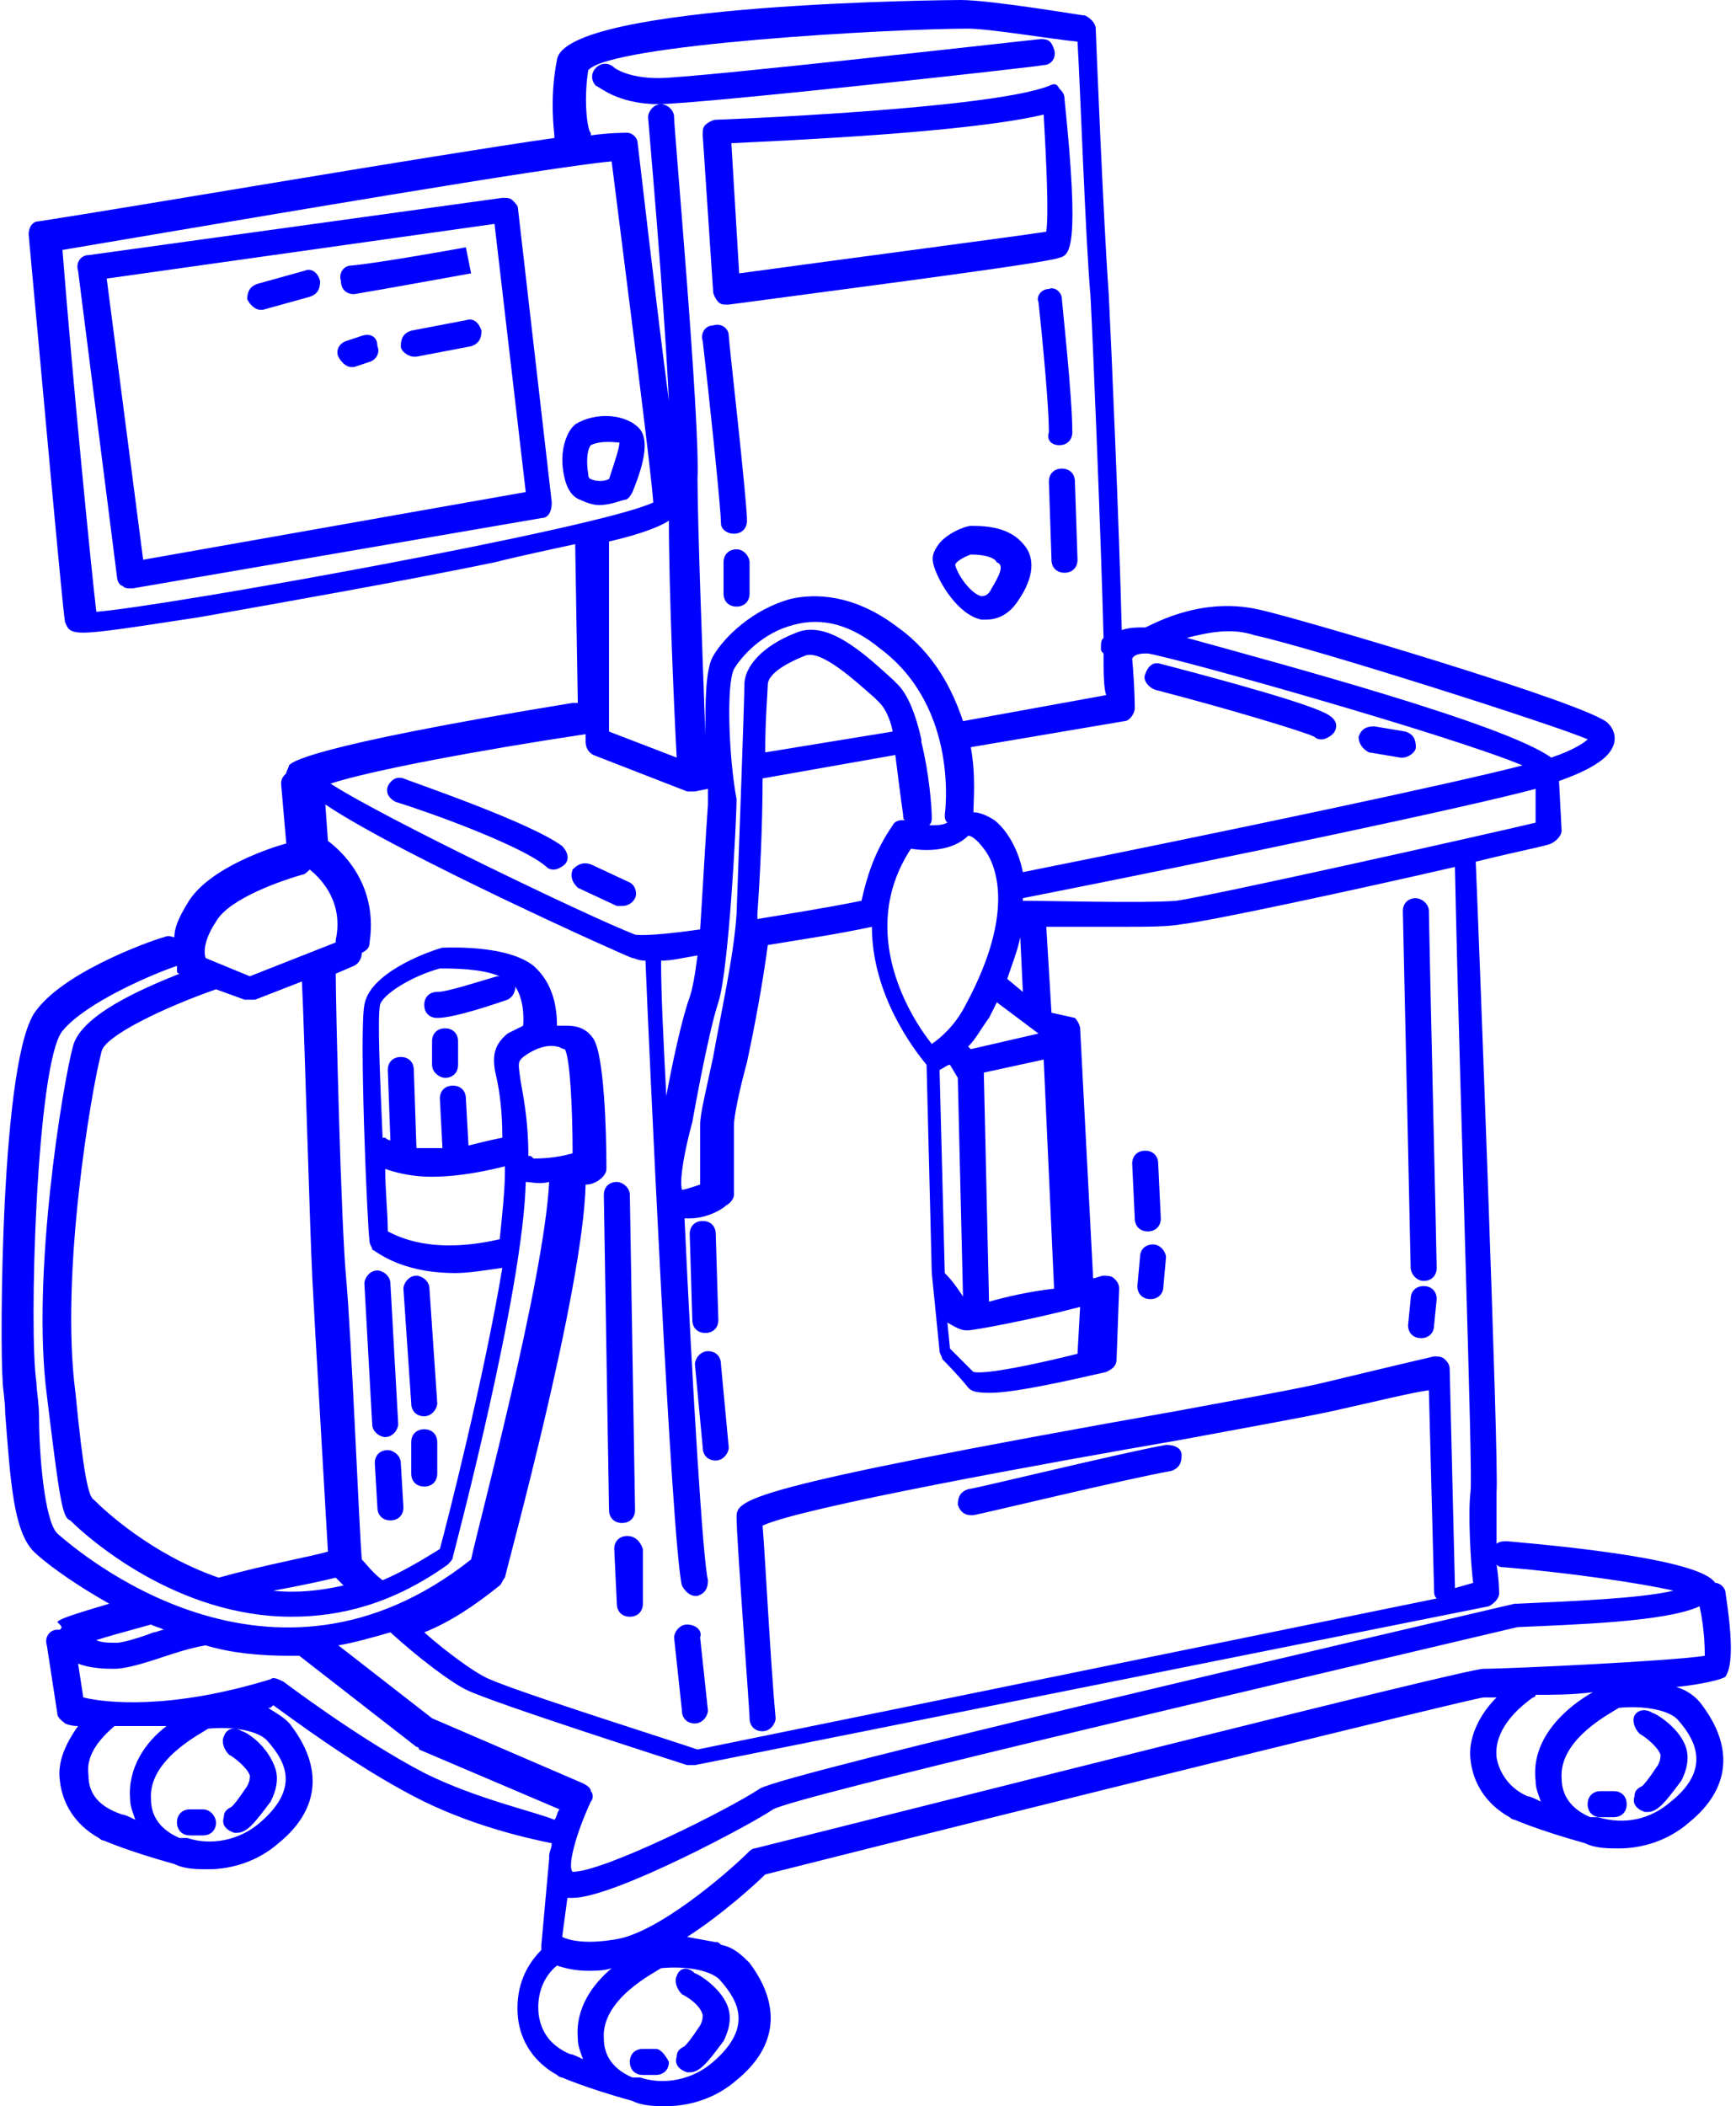 <?xml version="1.0" encoding="UTF-8" standalone="no"?><svg xmlns="http://www.w3.org/2000/svg" xmlns:xlink="http://www.w3.org/1999/xlink" fill="#0000ff" height="80.9" preserveAspectRatio="xMidYMid meet" version="1" viewBox="16.6 9.5 66.7 80.9" width="66.7" zoomAndPan="magnify"><g><g id="change1_1"><path d="M41.9,13.5c1.5,0,14.3-1.4,14.8-1.5c0.3,0,0.5-0.3,0.4-0.6S56.9,11,56.6,11c-0.1,0-13.3,1.5-14.7,1.5 c-1.2,0-1.7-0.4-1.7-0.4c-0.2-0.2-0.5-0.2-0.7,0c-0.2,0.2-0.2,0.5,0,0.7C39.6,12.8,40.3,13.5,41.9,13.5z"/><path d="M36.3,17.2c-0.1-0.1-0.2-0.1-0.4-0.1l-15.9,2.2c-0.3,0-0.5,0.3-0.4,0.6l1.5,11.8c0,0.1,0.1,0.3,0.2,0.3 c0.1,0.1,0.2,0.1,0.3,0.1c0,0,0.1,0,0.1,0l15.7-2.7c0.3,0,0.4-0.3,0.4-0.6l-1.3-11.3C36.5,17.4,36.4,17.3,36.3,17.2z M22.1,31 l-1.4-10.8l14.9-2.1l1.2,10.3L22.1,31z"/><path d="M56.9,12.8c-2.3,0.9-12.7,1.3-12.8,1.3c-0.1,0-0.3,0.1-0.4,0.2c-0.1,0.1-0.1,0.2-0.1,0.4l0.4,6c0,0.1,0.1,0.3,0.2,0.4 c0.1,0.1,0.2,0.1,0.3,0.1c0,0,0,0,0.1,0c3.7-0.5,12.3-1.6,12.7-1.8c0.4-0.1,0.8-0.3,0.2-6.1c0-0.2-0.1-0.3-0.2-0.4 C57.2,12.7,57.1,12.7,56.9,12.8z M56.8,18.4c-1.3,0.2-7.4,1-11.8,1.6L44.7,15c2-0.1,9.1-0.4,12-1.1C56.8,15.7,56.9,17.7,56.8,18.4 z"/><path d="M82.9,70.7c0-0.2-0.2-0.4-0.4-0.4c-0.2-0.3-1.1-1-8-1.6c-0.1,0-0.3,0-0.4,0.1c0-0.8,0-1.6,0-2c0.1-1-0.7-21.9-0.8-24.2 c0,0,0,0,0,0c1.6-0.4,2.7-0.6,2.9-0.7c0.2-0.1,0.4-0.3,0.4-0.5l-0.1-1.9c1.7-0.6,2-1.1,2.1-1.4c0.1-0.3,0-0.6-0.2-0.8 c-0.5-0.7-12.4-4.2-13.5-4.4c-2.3-0.5-4.2,0.7-4.3,0.7c0,0,0,0,0,0c0,0,0,0-0.1,0c-0.2,0-0.5,0-0.8,0.1c-0.1-4-0.4-10.9-0.5-12.9 c-0.2-2.7-0.5-10.1-0.5-10.2c0-0.2-0.2-0.4-0.4-0.5c-0.1,0-3.6-0.6-4.8-0.6c-0.2,0-15.2,0.1-15.5,2.3c-0.3,1.5-0.1,2.8-0.1,2.9 c0,0,0,0.1,0,0.1c-4.9,0.7-15.9,2.6-19.8,3.2c-0.3,0-0.4,0.3-0.4,0.5c0.4,4.3,1.3,14.4,1.4,14.9c0.1,0.2,0.1,0.4,0.7,0.4 c0.6,0,1.9-0.2,4.5-0.6c3.4-0.6,7.9-1.4,11.3-2.1c1.2-0.3,2.2-0.5,3.1-0.7l0.1,6.1c0,0-0.1,0-0.2,0c-10.4,1.7-10.8,2.3-10.9,2.4 c0,0.1-0.1,0.2-0.1,0.3c-0.1,0.1-0.2,0.2-0.2,0.4l0.2,2.3c-0.4,0.1-3,0.9-3.8,2.3c-0.3,0.5-0.5,0.9-0.5,1.3c-0.1,0-0.2-0.1-0.4,0 c-0.1,0-3.7,1.2-4.9,2.8c-1.4,1.7-1.4,13-1.3,14.2c0,0.3,0.1,0.8,0.1,1.3c0.2,2.5,0.3,4.5,1.1,5.3c0.3,0.3,1.3,1.1,2.9,2 c-1.7,0.5-1.9,0.6-2,0.7C19,72,19,72,18.9,72.1c0,0,0,0-0.1,0c-0.3,0-0.5,0.3-0.4,0.6l0.4,2.6c0,0.2,0.2,0.3,0.3,0.4 c0,0,0.2,0.1,0.5,0.1c-0.5,0.7-0.8,1.4-0.7,2.1c0.1,0.9,0.6,1.7,1.5,2.2c0,0,0.1,0.1,0.2,0.1c0,0,0.9,0.4,2.7,0.9 c0.4,0.2,0.9,0.2,1.3,0.2c0.9,0,1.9-0.3,2.7-1c1.6-1.3,1.7-2.9,0.5-4.5c-0.2-0.3-0.6-0.5-0.9-0.7c0.1,0,0.1,0,0.2-0.1 c0.7,0.5,3.1,2.3,5.4,3.5c2.1,1.1,4.3,1.6,5.3,1.8c0,0.2-0.1,0.3-0.1,0.5c0,0,0,0.1,0,0.1l-0.3,3.3c0,0.1,0,0.1,0,0.2 c-0.7,0.7-1,1.6-0.9,2.6c0.1,0.9,0.6,1.7,1.5,2.2c0,0,0.1,0.1,0.2,0.1c0,0,0.9,0.4,2.7,0.9c0.4,0.2,0.9,0.2,1.3,0.2 c0.9,0,1.9-0.3,2.7-1c1.6-1.3,1.7-2.9,0.5-4.5c-0.3-0.3-0.6-0.6-1.1-0.7c-0.1-0.1-0.1-0.1-0.2-0.1L43,83.9c1.4-0.9,2.7-2.1,3-2.4 c10.7-2.7,26.9-6.7,27.6-6.8c0,0,0.2,0,0.5,0c-0.7,0.7-1.1,1.6-1,2.4c0.1,0.9,0.6,1.7,1.5,2.2c0,0,0.1,0.1,0.2,0.1 c0,0,0.9,0.4,2.7,0.9c0.4,0.2,0.9,0.2,1.3,0.2c0.9,0,1.9-0.3,2.7-1c1.6-1.3,1.7-2.9,0.5-4.5c-0.2-0.3-0.6-0.6-1-0.7 c1-0.1,1.8-0.3,1.9-0.4C83,73.7,83.3,73.3,82.9,70.7z M73.8,71.2c0.2-0.1,0.4-0.3,0.4-0.5c0,0,0-0.5-0.1-1.1 c0.1,0.1,0.2,0.1,0.3,0.1c2.4,0.2,5.2,0.6,6.5,0.9c-1.3,0.3-3.8,0.4-6,0.5c0,0-0.1,0-0.1,0c-4.7,1.1-28,6.5-29,7.1 c-1.2,0.8-6,3.2-7.2,3.2c-0.2-0.2,0.1-1.4,0.7-2.7c0.1-0.1,0.1-0.3,0-0.4c0-0.1-0.1-0.2-0.3-0.3l-5.8-2.5l-3.6-2.8 c0.6-0.1,1.3-0.3,2-0.5c1.1,1,2.3,1.9,2.9,2.2c1,0.5,8.2,2.8,8.5,2.9c0,0,0.1,0,0.2,0c0,0,0.1,0,0.1,0L73.8,71.2z M73.1,66.8 c-0.1,0.8,0,2.7,0.1,3.5l-0.7,0.2c0,0,0-0.1,0-0.1l-0.2-8.3c0-0.2-0.1-0.3-0.2-0.4c-0.1-0.1-0.3-0.1-0.4-0.1c0,0-1.3,0.3-4.2,1 c-0.8,0.2-3,0.6-5.7,1.1c-16.9,3-16.9,3.4-16.9,4.1c0,0.8,0.5,7.4,0.5,7.7c0,0.3,0.2,0.5,0.5,0.5c0,0,0,0,0,0 c0.3,0,0.5-0.3,0.5-0.5c-0.2-2.2-0.4-6.2-0.5-7.4c1.5-0.7,10.9-2.4,16.1-3.3c2.7-0.5,4.9-0.9,5.8-1.1c1.8-0.4,3-0.7,3.7-0.8 l0.2,7.7c0,0.1,0,0.2,0.1,0.3l-28.4,5.8c-2.1-0.7-7.5-2.4-8.2-2.8c-0.4-0.2-1.4-0.9-2.3-1.7c1-0.4,1.9-1,2.9-1.8 c0.1-0.1,0.1-0.2,0.2-0.3c0.1-0.5,3-11,3.1-15.1c0.1,0,0.2,0,0.4-0.1c0.2-0.1,0.4-0.3,0.4-0.5c0-1.6-0.1-4.4-0.5-5 c-0.2-0.3-0.5-0.5-1-0.5c-0.1,0-0.3,0-0.4,0c0-0.6-0.1-1.6-0.9-2.3c-1-0.8-3.2-0.7-3.4-0.7c0,0-0.1,0-0.1,0c-0.7,0.2-2.8,1-3,2.2 c-0.2,1,0.1,8.3,0.2,9.1c0,0.1,0.1,0.2,0.1,0.3c0.1,0,1,0.9,3.2,0.9c0.5,0,1.1-0.1,1.8-0.2c-0.7,4.2-2.1,9.7-2.4,10.8 c-0.8,0.5-1.5,0.9-2.2,1.2c-0.4-0.3-0.6-0.6-0.8-0.8c-0.1-1.2-0.4-8.6-0.6-10.8c-0.2-2.1-0.4-10.5-0.4-11.7l0.7-0.3 c0.2-0.1,0.3-0.3,0.3-0.5c0.2-0.1,0.3-0.2,0.3-0.4c0.3-2-0.8-3.3-1.6-3.9l-0.1-1.4c2.8,1.9,11.7,5.9,11.8,5.9 c0.1,0,0.2,0.1,0.5,0.1c0.1,2.6,1,22.4,1.4,24c0.1,0.2,0.3,0.4,0.5,0.4c0,0,0.1,0,0.1,0c0.3-0.1,0.4-0.3,0.4-0.6 c-0.2-0.8-0.6-7.5-0.9-13.9c0.1,0,0.1,0,0.2,0c0.6,0,1.2-0.3,1.4-0.5c0.2-0.1,0.3-0.3,0.3-0.4v-2.7c0-0.3,0.2-1.3,0.5-2.4 c0.3-1.4,0.6-3,0.8-4.5c1.2-0.2,2.6-0.4,4-0.7c0,2.6,1.6,4.7,2.1,5.3l0.2,8c0,0,0,0,0,0c0,0,0,0,0,0c0,0,0,0,0,0c0,0,0,0,0,0 c0,0,0,0,0,0l0.3,3c0,0.1,0.1,0.2,0.1,0.3c0,0,0.6,0.6,1,1.1c0.1,0.1,0.2,0.2,0.8,0.2c0.7,0,1.9-0.2,4.5-0.8 c0.2-0.1,0.4-0.2,0.4-0.5l0.1-2.7c0-0.2-0.1-0.3-0.2-0.4c-0.1-0.1-0.3-0.1-0.4-0.1c-0.1,0-0.3,0.1-0.4,0.1l-0.5-9.6 c0-0.1-0.1-0.3-0.2-0.4L57,48.4l-0.2-3.3c0.8,0,1.8,0,2.8,0c1,0,1.9,0,2.4-0.1c1-0.1,6.6-1.3,10.5-2.2 C72.7,52.2,73.2,66.1,73.1,66.8z M37.1,54c-0.1-0.1-0.1-0.1-0.2-0.1c0-1.4-0.2-2.3-0.3-2.9c-0.1-0.7-0.1-0.7,0.1-0.9 c0.4-0.3,0.9-0.5,1.3-0.4c0.1,0,0.2,0.1,0.3,0.1c0.2,0.3,0.3,2.3,0.3,4C37.9,54,37.3,54,37.1,54z M31.2,48.1 c0.1-0.4,1.2-1.1,2.3-1.4c0.5,0,1.6,0,2.3,0.3c0,0,0,0-0.1,0c-0.7,0.2-1.9,0.6-2.3,0.6c-0.3,0-0.5,0.2-0.5,0.5s0.2,0.5,0.5,0.5 c0.7,0,2.4-0.6,2.7-0.7c0.2-0.1,0.3-0.3,0.3-0.5c0.4,0.6,0.3,1.5,0.3,1.5c0,0,0,0,0,0c-0.2,0.1-0.4,0.2-0.6,0.3 c-0.6,0.5-0.6,1-0.4,1.8c0.1,0.5,0.2,1.2,0.2,2.2c-0.5,0.1-0.9,0.2-1.3,0.3l-0.1-1.8c0-0.3-0.2-0.5-0.5-0.5 c-0.3,0-0.5,0.2-0.5,0.5l0.1,1.9c-0.4,0-0.7,0-1,0c0,0,0,0,0,0l-0.1-3c0-0.3-0.2-0.5-0.5-0.5c-0.3,0-0.5,0.2-0.5,0.5l0.1,2.7 c-0.1,0-0.2-0.1-0.2-0.1c0,0-0.1,0-0.1,0C31.2,50.9,31.1,48.6,31.2,48.1z M33.2,54.7c0.7,0,1.6-0.1,2.8-0.4c0,0.1,0,0.2,0,0.2 c0,0.7-0.1,1.6-0.2,2.6c-2.6,0.6-3.9-0.1-4.3-0.3c0-0.7-0.1-1.6-0.1-2.4C31.7,54.5,32.3,54.7,33.2,54.7z M24.9,47.5 C24.9,47.5,24.9,47.5,24.9,47.5l1.1,0.4c0.1,0,0.1,0,0.2,0c0.1,0,0.1,0,0.2,0l1.8-0.7c0.1,2,0.3,9.4,0.4,11.4 c0.1,2,0.5,8.7,0.6,10.5c-0.7,0.2-2.4,0.5-4.2,1c0,0,0,0,0,0c-2.6-0.9-4.4-2.6-4.8-3C20,67,19.8,66.1,19.5,63 c-0.6-4.5,0.6-11.6,1-13.1C20.6,49.3,22.9,48.2,24.9,47.5z M29.5,70.1c0.1,0.1,0.2,0.2,0.3,0.3c-0.9,0.2-1.8,0.3-2.7,0.2 C28.2,70.4,29.1,70.2,29.5,70.1z M44.8,35.2c0.3-0.5,1.1-1.4,2.3-1.7c1.1-0.3,2.2,0,3.3,0.9c3.1,2.3,2.5,6.4,2.5,6.4 c0,0.1,0,0.2,0.1,0.3c-0.2,0.1-0.4,0.1-0.7,0.1c0.1-0.1,0.1-0.2,0.1-0.3c0-0.4-0.1-1.7-0.4-2.9c0,0,0,0,0,0c0,0,0-0.1,0-0.1 c-0.2-0.9-0.5-1.7-0.9-2.1l-0.2-0.2c-1.1-1-2.5-2.3-3.7-1.8c-1.3,0.5-2,1.3-2,2c0,0.6-0.2,6.1-0.3,8.8c-0.1,1.6-0.6,3.8-0.9,5.5 c-0.3,1.4-0.5,2.2-0.5,2.6v2.3c-0.3,0.1-0.6,0.2-0.7,0.2c-0.1-0.4,0.1-1.5,0.4-2.6c0,0,0.6-3.4,1-4.6c0.4-1.2,0.7-7,0.7-7.8 C44.6,38.6,44.5,35.8,44.8,35.2z M54.6,48.6c0.1-0.2,0.2-0.4,0.3-0.6l1.6,1.2l-2.6,0.6l-0.1-0.1C54.1,49.4,54.3,49,54.6,48.6z M53.1,50.4l0.3,0.5l0.2,8.4c-0.2-0.3-0.4-0.6-0.7-0.9l-0.2-7.8C52.9,50.5,53,50.4,53.1,50.4z M53.8,60.6c0.2,0,2.4-0.4,4.3-0.9 L58,61.5c-1.6,0.4-3.5,0.8-4,0.7c-0.3-0.3-0.7-0.7-0.9-0.9l-0.1-1C53.5,60.6,53.6,60.6,53.8,60.6z M54.6,59.5l-0.2-8.8l2.3-0.5 l0.4,8.8C56.2,59.1,55.3,59.3,54.6,59.5z M55.3,47.1c0.2-0.6,0.4-1.1,0.5-1.6l0.1,2.1L55.3,47.1z M53.7,48.1 c-0.4,0.8-1,1.3-1.3,1.5c-0.8-1-2.9-4.3-0.8-7.5c0.6,0.1,1.6,0.1,2.2-0.5c0.1,0,0.3,0.1,0.6,0.5C54.8,42.6,55.7,44.4,53.7,48.1z M49.7,44.1c-1.5,0.3-2.8,0.5-4,0.7c0-0.1,0-0.1,0-0.2c0.1-1.4,0.2-3.4,0.2-5.2l5.1-0.9c0.1,0.8,0.2,1.6,0.3,2.3 c0,0.1,0,0.2,0.1,0.2c-0.2,0-0.4,0-0.5,0.2C50.2,42.2,49.9,43.2,49.7,44.1z M46,38.4c0-1.3,0.1-2.4,0.1-2.6c0-0.3,0.4-0.7,1.4-1.1 c0.6-0.3,1.9,0.9,2.7,1.6l0.2,0.2c0.2,0.2,0.4,0.6,0.5,1.1L46,38.4z M43.1,47.8c-0.3,0.8-0.7,2.7-0.9,3.8c-0.1-2-0.2-3.8-0.2-5.2 c0.4,0,0.8-0.1,1.4-0.2C43.3,47,43.2,47.5,43.1,47.8z M61.8,44.1c-1.3,0.1-4.8,0-5.9,0c0,0,0-0.1,0-0.1c8.1-1.6,17.1-3.5,19.7-4.2 l0,1.3C73.5,41.6,63.2,43.9,61.8,44.1z M64.8,33.9c2.3,0.5,11.7,3.5,12.8,4c-0.1,0.1-0.5,0.4-1.4,0.7c-1.8-1.3-10.4-3.6-14-4.6 C63,33.8,63.9,33.6,64.8,33.9z M60.7,34.6c1.2,0.2,11.5,3.1,14.4,4.3c-2.7,0.7-11.2,2.5-19.2,4.1c-0.2-1-0.7-1.7-1.1-2 c-0.3-0.2-0.6-0.3-0.8-0.3c0-0.4,0.1-1.4-0.1-2.5l5.9-1c0.2,0,0.4-0.3,0.4-0.5c0,0,0-0.8-0.1-1.9C60.2,34.6,60.5,34.6,60.7,34.6z M39.2,12.2c0.8-1,11.7-1.6,14.6-1.6c0.8,0,3.2,0.4,4.2,0.5c0.1,1.6,0.3,7.5,0.5,9.8c0.1,1.9,0.4,9.2,0.5,13.1 c-0.1,0.1-0.1,0.2-0.1,0.4c0,0.1,0,0.1,0.1,0.2c0,0.7,0,1.3,0.1,1.6l-5.5,1c-0.4-1.2-1.1-2.6-2.5-3.6c-1.7-1.3-3.2-1.3-4.1-1.1 c-1.5,0.4-2.6,1.5-3,2.2c-0.3,0.5-0.3,1.8-0.3,3c-0.1-2.8-0.3-8.1-0.3-9.8c0.1-2.3-0.9-13.4-0.9-13.9c0-0.3-0.3-0.5-0.5-0.5 c-0.3,0-0.5,0.3-0.5,0.5c0,0.1,0.6,6.7,0.8,10.9c-0.5-3.8-1.1-9.1-1.2-9.9c0-0.2-0.2-0.4-0.4-0.4c-0.1,0-0.7,0-1.4,0.1 c0,0,0-0.1,0-0.1C39.2,14.6,39,13.5,39.2,12.2z M20.3,33c-0.2-1.7-0.9-8.8-1.3-13.9c7.7-1.3,18.8-3.2,21.1-3.4 c0.6,4.8,1.5,11.7,1.6,13.1C39.6,29.8,22.9,32.8,20.3,33z M42.3,29.5c0,2.7,0.2,7.3,0.3,9.1l-2.6-1L40,30.3 C41.3,30,42,29.7,42.3,29.5z M39.1,37.7C39.1,37.7,39.1,37.7,39.1,37.7l0,0.3c0,0.2,0.1,0.4,0.3,0.5l3.6,1.4c0,0,0,0,0,0 c0.1,0,0.1,0,0.2,0c0,0,0,0,0,0c0,0,0,0,0,0s0,0,0,0c0,0,0.1,0,0.1,0l0.5-0.1c0,0.2,0,0.4,0,0.6c-0.1,1.4-0.2,3.3-0.3,4.8 c-2.1,0.3-2.5,0.2-2.5,0.2c-1.8-0.7-9.7-4.5-11.7-5.8C30.8,39.1,35.1,38.3,39.1,37.7z M24.9,44.9c0.5-0.9,2.6-1.6,3.3-1.8 c0.1,0,0.2-0.1,0.3-0.2c0.5,0.4,1.3,1.3,1,2.7c0,0,0,0.1,0,0.1c0,0,0,0,0,0l-3.3,1.3l-1.7-0.7C24.4,46,24.5,45.5,24.9,44.9z M18.1,63.9c0-0.5-0.1-1-0.1-1.3C17.7,60.7,18,50.3,19,49.1c0.9-1.1,3.5-2.2,4.4-2.5c0,0.1,0,0.2,0,0.2c0,0.1,0.1,0.1,0.1,0.1 c-1.5,0.6-3.8,1.6-4.1,2.8c-0.4,1.5-1.6,8.8-1,13.4c0.5,4.1,0.6,4.7,0.9,4.8c0.7,0.7,4.1,3.7,8.5,3.7c1.9,0,3.9-0.5,6-2 c0.1-0.1,0.2-0.2,0.2-0.3c0.1-0.4,2.7-10.2,2.8-14.4c0.2,0,0.5,0.1,0.9,0c-0.2,3.8-2.7,13.1-3,14.5c-7.7,6.1-15.1-0.3-15.9-1 C18.3,67.9,18.1,65.3,18.1,63.9z M22.4,71.9c0.2,0.1,0.3,0.1,0.5,0.2c-0.1,0-0.3,0.1-0.4,0.1c-0.5,0.2-1.2,0.4-1.4,0.4 c-0.3,0-0.6,0-0.8-0.1C20.6,72.4,21.3,72.2,22.4,71.9z M20,77.7c-0.1-0.7,0.3-1.3,1-1.9c0.5,0,1.2,0,2,0c-0.8,0.6-1.5,1.6-1.4,2.8 c0,0.3,0.1,0.5,0.2,0.8c-0.2-0.1-0.4-0.2-0.5-0.2c0,0,0,0,0,0C20.4,78.9,20,78.4,20,77.7z M26.6,79.5c-0.8,0.7-1.9,0.9-2.8,0.6 c0,0,0,0-0.1,0c-0.1,0-0.1,0-0.2,0c-0.7-0.3-1.1-0.8-1.1-1.5c-0.1-1.5,1.9-2.5,2.2-2.7c1-0.1,2,0.1,2.3,0.5 C27.6,77.2,28.1,78.2,26.6,79.5z M32.9,77.6c-2.5-1.3-5.4-3.5-5.4-3.5C27.3,74,27.1,73.9,27,74c-3.9,1.2-6.4,0.9-7.2,0.7l-0.2-1.3 c0.5,0.2,1.1,0.2,1.4,0.2c0.3,0,0.8-0.1,1.7-0.4c0.6-0.2,1.2-0.4,1.8-0.5c0,0,0,0,0,0c1,0.3,2.1,0.4,3.2,0.4c0.1,0,0.3,0,0.4,0 c0,0,0,0,0,0l4.5,3.5c0,0,0.1,0,0.1,0.1l5.4,2.3c-0.1,0.1-0.1,0.3-0.2,0.4C37.2,79.1,34.9,78.6,32.9,77.6z M37.3,86.9 c-0.1-0.8,0.2-1.5,0.7-1.9c0.3,0.1,0.7,0.2,1.2,0.2c0.3,0,0.6,0,0.9-0.1c-0.7,0.6-1.4,1.5-1.3,2.7c0,0.3,0.1,0.5,0.2,0.8 c-0.2-0.1-0.4-0.2-0.5-0.2c0,0,0,0,0,0C37.8,88.1,37.4,87.6,37.3,86.9z M44,88.7c-0.8,0.7-1.9,0.9-2.8,0.6c0,0,0,0-0.1,0 c-0.1,0-0.1,0-0.2,0c-0.7-0.3-1.1-0.8-1.1-1.5c-0.1-1.5,1.9-2.5,2.2-2.7c1-0.1,2,0.1,2.3,0.5C45,86.4,45.5,87.4,44,88.7z M74.1,77 c-0.1-1,0.7-1.8,1.4-2.3c0.1,0,0.1-0.1,0.1-0.1c0.7,0,1.4,0,2.2-0.1c-0.9,0.5-2.4,1.7-2.2,3.4c0,0.3,0.1,0.5,0.2,0.8 c-0.2-0.1-0.4-0.2-0.5-0.2c0,0,0,0,0,0C74.6,78.2,74.2,77.6,74.1,77z M80.8,78.7C80,79.4,79,79.6,78,79.3c0,0,0,0-0.1,0 c-0.1,0-0.1,0-0.2,0c-0.7-0.3-1.1-0.8-1.1-1.5c-0.1-1.5,1.9-2.5,2.2-2.7c1-0.1,2,0.1,2.3,0.5C81.8,76.4,82.3,77.5,80.8,78.7z M82.1,73.1c-1.2,0.2-7.5,0.5-8.5,0.5c-0.7,0-21.6,5.3-28,6.9c-0.1,0-0.2,0.1-0.2,0.1c-0.9,0.9-3.6,3.2-5.2,3.4 c-1.2,0.2-1.8,0-2-0.1l0.2-1.5c0.1,0,0.2,0,0.2,0c1.6,0,7-2.9,7.7-3.4c0.9-0.5,17.6-4.4,28.6-7c2.2-0.1,5.7-0.2,7-0.8 C82.1,72.1,82.1,72.9,82.1,73.1z"/><path d="M42.6,85.4c-0.1,0.2,0,0.5,0.2,0.7c0.2,0.1,0.7,0.4,0.8,0.8c0,0.1,0,0.2-0.1,0.4c-0.4,0.6-0.5,0.7-0.6,0.8 c-0.2,0.1-0.3,0.2-0.3,0.4c-0.1,0.3,0.1,0.5,0.4,0.6c0,0,0.1,0,0.1,0c0.4,0,0.7-0.4,1.3-1.2c0.2-0.4,0.3-0.8,0.2-1.2 c-0.2-0.8-1.2-1.4-1.3-1.4C43,85,42.7,85.1,42.6,85.4z"/><path d="M41.8,88.2l-0.5,0c-0.3,0-0.5,0.2-0.5,0.5s0.2,0.5,0.5,0.5l0.5,0c0,0,0,0,0,0c0.3,0,0.5-0.2,0.5-0.5 C42.2,88.5,42,88.2,41.8,88.2z"/><path d="M79.4,75.4c-0.1,0.2,0,0.5,0.2,0.7c0.2,0.1,0.7,0.5,0.8,0.8c0,0.1,0,0.2-0.1,0.4c-0.4,0.6-0.5,0.7-0.6,0.8 c-0.2,0.1-0.3,0.2-0.3,0.4c-0.1,0.3,0.1,0.5,0.4,0.6c0,0,0.1,0,0.1,0c0.4,0,0.7-0.4,1.3-1.2c0.2-0.4,0.3-0.8,0.2-1.2 c-0.2-0.8-1.2-1.4-1.3-1.4C79.8,75.1,79.5,75.2,79.4,75.4z"/><path d="M78.6,78.3l-0.5,0c-0.3,0-0.5,0.2-0.5,0.5c0,0.3,0.2,0.5,0.5,0.5l0.5,0c0,0,0,0,0,0c0.3,0,0.5-0.2,0.5-0.5 C79.1,78.5,78.9,78.3,78.6,78.3z"/><path d="M25.2,76.2c-0.1,0.2,0,0.5,0.2,0.7c0.2,0.1,0.7,0.5,0.8,0.8c0,0.1,0,0.2-0.1,0.4c-0.4,0.6-0.5,0.7-0.6,0.8 c-0.2,0.1-0.3,0.2-0.3,0.4c-0.1,0.3,0.1,0.5,0.4,0.6c0,0,0.1,0,0.1,0c0.4,0,0.7-0.4,1.3-1.2c0.2-0.4,0.3-0.8,0.2-1.2 C26.9,76.5,26,76,25.9,76C25.6,75.8,25.3,75.9,25.2,76.2z"/><path d="M24.4,79l-0.5,0c-0.3,0-0.5,0.2-0.5,0.5c0,0.3,0.2,0.5,0.5,0.5l0.5,0c0,0,0,0,0,0c0.3,0,0.5-0.2,0.5-0.5 C24.9,79.3,24.7,79,24.4,79z"/><path d="M43,71.9c-0.3,0-0.5,0.3-0.5,0.5l0.3,2.8c0,0.3,0.2,0.5,0.5,0.5c0,0,0,0,0,0c0.3,0,0.5-0.3,0.5-0.5l-0.3-2.8 C43.6,72.1,43.3,71.9,43,71.9z"/><path d="M53.9,67.7c0,0,0.1,0,0.1,0c0.1,0,5.9-1.4,7.6-1.7c0.3-0.1,0.4-0.3,0.4-0.6C62,65.1,61.7,65,61.4,65 c-1.7,0.3-7.4,1.7-7.6,1.7c-0.3,0.1-0.4,0.3-0.4,0.6C53.5,67.6,53.7,67.7,53.9,67.7z"/><path d="M33.7,50.9c0.3,0,0.5-0.2,0.5-0.5v-0.9c0-0.3-0.2-0.5-0.5-0.5s-0.5,0.2-0.5,0.5v0.9C33.2,50.7,33.5,50.9,33.7,50.9z"/><path d="M41.2,26c-0.5-0.6-1.7-0.7-2.5-0.2c0,0-0.1,0.1-0.1,0.1c-0.1,0.1-0.6,0.8-0.3,2c0.1,0.4,0.3,0.7,0.6,0.8 c0.2,0.1,0.5,0.2,0.7,0.2c0.5,0,0.9-0.2,1-0.2c0.1,0,0.2-0.1,0.3-0.3C41.4,27.2,41.5,26.4,41.2,26z M40,27.9 c-0.2,0.1-0.5,0.1-0.7,0c0,0-0.1,0-0.1-0.2c-0.1-0.6,0-1,0.1-1.1c0.4-0.2,1-0.1,1.1-0.1C40.4,26.7,40.2,27.3,40,27.9z"/><path d="M54,29.7c0,0-0.1,0-0.1,0c-0.2,0-1,0.3-1.3,0.8c-0.2,0.3-0.2,0.5-0.1,0.8c0.2,0.6,0.9,1.8,1.8,2c0.1,0,0.1,0,0.2,0 c0.3,0,0.8-0.1,1.2-0.7c0.7-1,0.6-1.7,0.3-2.1C55.7,30.1,55.2,29.7,54,29.7z M54.7,32.1c-0.1,0.2-0.2,0.3-0.4,0.3 c-0.4-0.1-0.9-0.8-1-1.2c0-0.1,0.3-0.3,0.6-0.4c0.5,0,0.9,0.1,1,0.3C55.2,31.2,55,31.6,54.7,32.1z"/><path d="M57.3,26.6c0.3,0,0.5-0.2,0.5-0.5c0-1.4-0.4-5-0.4-5.1c0-0.3-0.3-0.5-0.5-0.4c-0.3,0-0.5,0.3-0.4,0.5c0,0,0.4,3.7,0.4,5 C56.8,26.4,57,26.6,57.3,26.6z"/><path d="M57.4,27.5c-0.3,0-0.5,0.2-0.5,0.5l0.1,3c0,0.3,0.2,0.5,0.5,0.5c0,0,0,0,0,0c0.3,0,0.5-0.2,0.5-0.5l-0.1-3 C57.9,27.7,57.7,27.5,57.4,27.5z"/><path d="M44.8,30c0.3,0,0.5-0.2,0.5-0.5c0-0.8-0.7-6.9-0.7-7.1c0-0.3-0.3-0.5-0.6-0.4c-0.3,0-0.5,0.3-0.4,0.6 c0.2,1.7,0.7,6.4,0.7,7C44.3,29.8,44.5,30,44.8,30z"/><path d="M44.9,30.6c-0.3,0-0.5,0.2-0.5,0.5v1.2c0,0.3,0.2,0.5,0.5,0.5s0.5-0.2,0.5-0.5v-1.2C45.4,30.9,45.2,30.6,44.9,30.6z"/><path d="M61,36c2.7,0.7,5.7,1.6,6.1,1.8c0.1,0.1,0.2,0.1,0.3,0.1c0.1,0,0.3-0.1,0.4-0.2c0.2-0.2,0.2-0.5-0.1-0.7 c-0.5-0.4-4.2-1.4-6.5-2c-0.3-0.1-0.5,0.1-0.6,0.4C60.5,35.6,60.7,35.9,61,36z"/><path d="M69.2,38.4l1.2,0.2c0,0,0.1,0,0.1,0c0.2,0,0.5-0.2,0.5-0.4c0-0.3-0.1-0.5-0.4-0.6l-1.2-0.2c-0.3,0-0.5,0.1-0.6,0.4 C68.8,38.1,69,38.3,69.2,38.4z"/><path d="M32.1,39.4c-0.3-0.1-0.5,0.1-0.6,0.3c-0.1,0.3,0.1,0.5,0.3,0.6c1.3,0.4,4.9,1.7,5.8,2.5c0.1,0.1,0.2,0.1,0.3,0.1 c0.1,0,0.3-0.1,0.4-0.2c0.2-0.2,0.1-0.5-0.1-0.7C37,41.1,32.6,39.6,32.1,39.4z"/><path d="M40.8,43.4l-1.5-0.7c-0.3-0.1-0.5,0-0.7,0.2c-0.1,0.3,0,0.5,0.2,0.7l1.5,0.7c0.1,0,0.1,0,0.2,0c0.2,0,0.4-0.1,0.5-0.3 C41.1,43.8,41,43.5,40.8,43.4z"/><path d="M60.7,56.8C60.7,56.8,60.7,56.8,60.7,56.8c0.3,0,0.5-0.2,0.5-0.5l-0.1-2.1c0-0.3-0.2-0.5-0.5-0.5c-0.3,0-0.5,0.2-0.5,0.5 l0.1,2.1C60.2,56.6,60.4,56.8,60.7,56.8z"/><path d="M60.9,57.3c-0.3,0-0.5,0.2-0.5,0.5l-0.1,1.1c0,0.3,0.2,0.5,0.5,0.5c0,0,0,0,0,0c0.3,0,0.5-0.2,0.5-0.5l0.1-1.1 C61.4,57.6,61.2,57.3,60.9,57.3z"/><path d="M71.3,58.7c0.3,0,0.5-0.2,0.5-0.5c0-0.3-0.3-13.2-0.3-13.7c0-0.3-0.3-0.5-0.5-0.5c-0.3,0-0.5,0.2-0.5,0.5 c0.1,4.6,0.3,13.5,0.3,13.7C70.8,58.4,71,58.7,71.3,58.7z"/><path d="M71.3,58.9c-0.3,0-0.5,0.2-0.5,0.5l-0.1,1c0,0.3,0.2,0.5,0.5,0.5c0,0,0,0,0,0c0.3,0,0.5-0.2,0.5-0.5l0.1-1 C71.8,59.1,71.6,58.9,71.3,58.9z"/><path d="M43.7,60.7C43.7,60.7,43.7,60.7,43.7,60.7c0.3,0,0.5-0.2,0.5-0.5l-0.1-3.3c0-0.3-0.2-0.5-0.5-0.5c-0.3,0-0.5,0.2-0.5,0.5 l0.1,3.3C43.2,60.5,43.4,60.7,43.7,60.7z"/><path d="M43.8,61.4c-0.3,0-0.5,0.3-0.5,0.5l0.3,3.2c0,0.3,0.2,0.5,0.5,0.5c0,0,0,0,0,0c0.3,0,0.5-0.3,0.5-0.5l-0.3-3.2 C44.3,61.6,44.1,61.4,43.8,61.4z"/><path d="M40.5,68c0.3,0,0.5-0.2,0.5-0.5l-0.2-12.1c0-0.3-0.3-0.5-0.5-0.5c-0.3,0-0.5,0.2-0.5,0.5L40,67.5C40,67.8,40.2,68,40.5,68 C40.5,68,40.5,68,40.5,68z"/><path d="M40.7,68.5c-0.3,0-0.5,0.2-0.5,0.5l0.1,2.1c0,0.3,0.2,0.5,0.5,0.5c0,0,0,0,0,0c0.3,0,0.5-0.2,0.5-0.5L41.3,69 C41.2,68.7,41,68.5,40.7,68.5z"/><path d="M31.4,64.7C31.4,64.7,31.4,64.7,31.4,64.7c0.3,0,0.5-0.3,0.5-0.5l-0.3-5.4c0-0.3-0.3-0.5-0.5-0.5c-0.3,0-0.5,0.3-0.5,0.5 l0.3,5.4C30.9,64.5,31.2,64.7,31.4,64.7z"/><path d="M31.5,65.2c-0.3,0-0.5,0.2-0.5,0.5l0.1,1.7c0,0.3,0.2,0.5,0.5,0.5c0,0,0,0,0,0c0.3,0,0.5-0.2,0.5-0.5L32,65.7 C32,65.4,31.7,65.2,31.5,65.2z"/><path d="M32.9,63.9C32.9,63.9,32.9,63.9,32.9,63.9c0.3,0,0.5-0.3,0.5-0.5L33.1,59c0-0.3-0.3-0.5-0.5-0.5c-0.3,0-0.5,0.3-0.5,0.5 l0.3,4.4C32.4,63.7,32.6,63.9,32.9,63.9z"/><path d="M32.9,64.4c-0.3,0-0.5,0.2-0.5,0.5v1.2c0,0.3,0.2,0.5,0.5,0.5s0.5-0.2,0.5-0.5v-1.2C33.4,64.6,33.2,64.4,32.9,64.4z"/><path d="M30.2,20.8C30.2,20.8,30.2,20.8,30.2,20.8c1.2-0.2,4.5-0.8,4.5-0.8l-0.2-1c0,0-3.3,0.6-4.4,0.7c-0.3,0-0.5,0.3-0.4,0.6 C29.7,20.6,29.9,20.8,30.2,20.8z"/><path d="M28.3,19.9l-1.8,0.5c-0.3,0.1-0.4,0.3-0.4,0.6c0.1,0.2,0.3,0.4,0.5,0.4c0,0,0.1,0,0.1,0l1.8-0.5c0.3-0.1,0.4-0.3,0.4-0.6 C28.8,19.9,28.5,19.8,28.3,19.9z"/><path d="M34.5,21.8l-2.1,0.4c-0.3,0.1-0.4,0.3-0.4,0.6c0,0.2,0.3,0.4,0.5,0.4c0,0,0.1,0,0.1,0l2.1-0.4c0.3-0.1,0.4-0.3,0.4-0.6 C35,21.9,34.8,21.7,34.5,21.8z"/><path d="M30.5,22.4l-0.6,0.2c-0.3,0.1-0.4,0.4-0.3,0.6c0.1,0.2,0.3,0.4,0.5,0.4c0,0,0.1,0,0.1,0l0.6-0.2c0.3-0.1,0.4-0.4,0.3-0.6 C31.1,22.4,30.8,22.3,30.5,22.4z"/></g></g></svg>